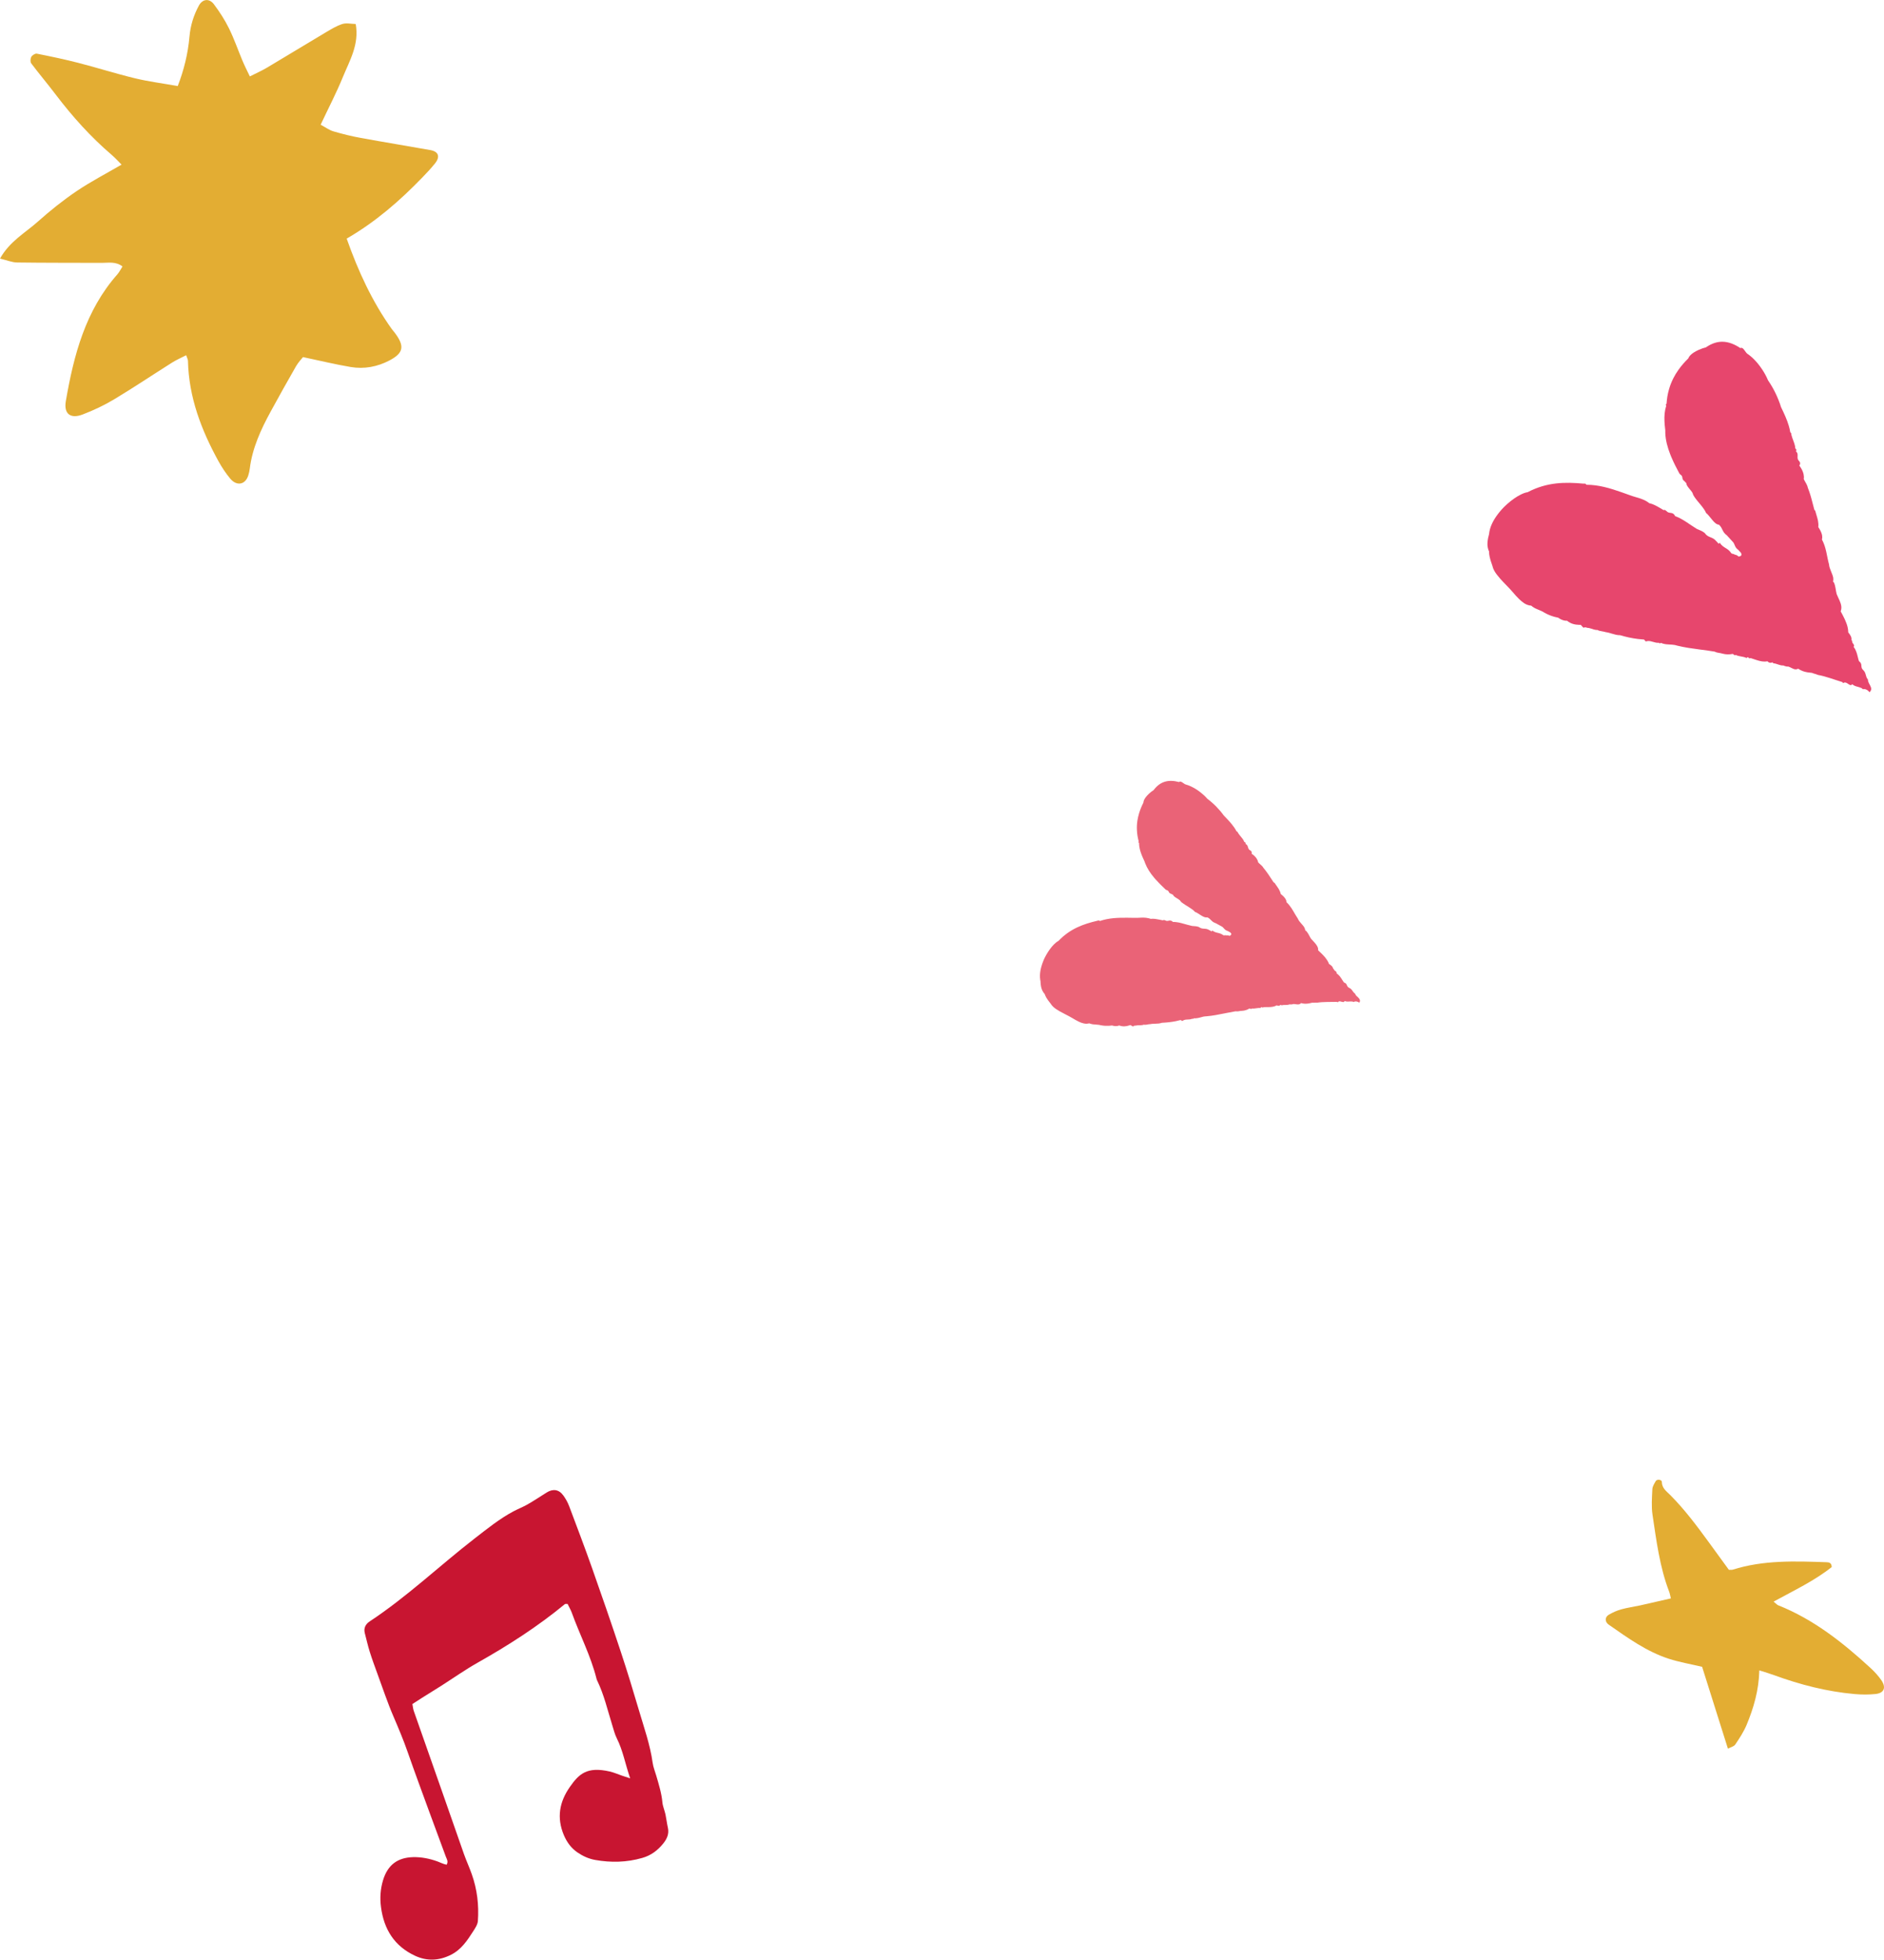 <?xml version="1.0" encoding="UTF-8"?><svg id="_レイヤー_2" xmlns="http://www.w3.org/2000/svg" viewBox="0 0 343.78 357.5"><defs><style>.cls-1{fill:#c81531;}.cls-2{fill:#e7466d;}.cls-2,.cls-3{fill-rule:evenodd;}.cls-3{fill:#ea6377;}.cls-4{fill:#e3ad33;}</style></defs><g id="text"><path class="cls-1" d="m114.99,324.4c-.92-2.71-1.33-5.09-2.42-7.26-.4-.79-.61-1.68-.88-2.54-.84-2.7-1.47-5.46-2.71-8.02-.06-.12-.11-.25-.14-.39-1.05-4.17-3.05-7.98-4.5-12-.21-.57-.53-1.1-.77-1.61-.24.01-.41-.03-.49.03-4.96,4.09-10.34,7.54-15.93,10.69-2.28,1.29-4.42,2.8-6.63,4.21-1.16.74-2.34,1.46-3.5,2.19-.58.36-1.14.74-1.77,1.14.09.46.12.87.25,1.25,1.73,4.95,3.47,9.89,5.21,14.83,1.32,3.77,2.63,7.55,3.96,11.32.44,1.23.99,2.42,1.42,3.65.98,2.77,1.32,5.63,1.11,8.54-.05.63-.48,1.28-.84,1.84-1.08,1.68-2.17,3.35-4.05,4.3-2.18,1.1-4.37,1.21-6.57.19-3.78-1.75-5.7-4.85-6.22-8.89-.22-1.65-.11-3.3.38-4.91.84-2.74,2.6-4.11,5.46-4.19,1.53-.04,3.02.26,4.46.78.56.2,1.1.5,1.68.6.34-.61.02-1.03-.14-1.45-.99-2.72-2.02-5.43-3.01-8.15-1.33-3.63-2.67-7.25-3.94-10.89-.77-2.22-1.68-4.37-2.6-6.52-1.12-2.59-2-5.28-2.98-7.93-.47-1.29-.95-2.59-1.36-3.9-.35-1.11-.6-2.26-.9-3.39-.25-.94.15-1.66.87-2.14,6.81-4.49,12.71-10.13,19.13-15.11,2.29-1.77,4.54-3.6,7.1-4.97.85-.45,1.75-.8,2.58-1.27,1.19-.68,2.33-1.44,3.49-2.17,1.16-.73,2.24-.58,3.05.53.44.61.82,1.29,1.08,1.99,1.41,3.74,2.83,7.48,4.16,11.24,1.79,5.07,3.55,10.15,5.24,15.26,1.17,3.53,2.26,7.1,3.31,10.67.93,3.17,2.05,6.29,2.51,9.6.11.81.44,1.59.67,2.39.46,1.59.96,3.16,1.11,4.83.07.74.4,1.46.56,2.2.17.8.26,1.63.44,2.43.25,1.12-.16,2.02-.83,2.86-1.02,1.27-2.25,2.2-3.84,2.65-2.84.82-5.71.88-8.59.37-1.17-.21-2.24-.69-3.22-1.36-1.17-.8-1.95-1.87-2.51-3.19-1.33-3.18-.8-6.05,1.12-8.79,1.64-2.34,3.1-3.75,7.28-2.79.73.17,1.43.48,2.15.73.37.13.75.25,1.57.52Z"/><path class="cls-4" d="m22.35,48.6c-1.25-.94-2.54-.65-3.78-.65-5.15-.02-10.3,0-15.45-.07-.91-.01-1.82-.4-3.12-.71,1.79-3.18,4.62-4.7,6.89-6.73,2.24-2,4.6-3.89,7.08-5.57,2.58-1.74,5.36-3.18,8.21-4.84-.59-.59-1.15-1.22-1.79-1.77-3.83-3.27-7.17-6.99-10.21-10.99-1.46-1.93-3.03-3.78-4.49-5.72-.19-.26-.15-.87.02-1.18.18-.3.71-.64,1.01-.58,2.52.5,5.05,1.03,7.54,1.67,3.47.89,6.88,1.98,10.36,2.82,2.48.6,5.03.92,7.81,1.42,1.12-2.88,1.87-5.9,2.14-8.99.18-2.06.76-3.92,1.72-5.69.66-1.22,1.9-1.38,2.76-.22,1.02,1.37,1.97,2.82,2.72,4.35.95,1.92,1.65,3.96,2.48,5.94.38.91.83,1.78,1.34,2.85,1.17-.59,2.19-1.04,3.15-1.61,3.57-2.12,7.11-4.29,10.68-6.41.98-.58,1.98-1.2,3.05-1.54.73-.23,1.6-.02,2.44,0,.66,3.73-1.1,6.64-2.33,9.64-1.18,2.9-2.64,5.68-4.07,8.73.9.48,1.57.99,2.33,1.21,1.64.48,3.32.9,5,1.2,4.23.78,8.47,1.46,12.7,2.22,1.5.27,1.81,1.22.83,2.44-.72.89-1.5,1.73-2.3,2.55-4.08,4.22-8.48,8.07-13.81,11.16,2.1,5.94,4.65,11.48,8.24,16.51.17.23.36.44.54.67,1.83,2.42,1.61,3.68-.95,5.03-2.22,1.17-4.62,1.62-7.08,1.21-2.81-.47-5.58-1.15-8.72-1.81-.3.38-.88.98-1.28,1.68-1.57,2.73-3.1,5.48-4.61,8.24-1.79,3.28-3.35,6.65-3.82,10.42-.05.42-.15.85-.28,1.26-.53,1.67-2.08,1.99-3.27.59-.82-.98-1.54-2.07-2.16-3.19-3.14-5.71-5.42-11.68-5.57-18.31,0-.26-.16-.52-.33-1.03-.89.46-1.77.84-2.58,1.35-3.51,2.21-6.96,4.53-10.52,6.67-1.83,1.1-3.79,2.03-5.79,2.79-2.23.85-3.46-.13-3.07-2.42,1.45-8.4,3.57-16.54,9.42-23.16.36-.41.6-.93.92-1.42Z"/><path class="cls-4" d="m323.65,292.15c3.78-2.07,7.47-3.81,10.59-6.3-.03-.79-.49-.87-.96-.88-5.76-.2-11.52-.41-17.11,1.36-.16.05-.35.01-.7.02-1.18-1.63-2.42-3.34-3.67-5.04-2.18-2.98-4.38-5.94-6.99-8.56-.7-.71-1.55-1.25-1.57-2.44,0-.41-.89-.53-1.11-.14-.26.46-.6.97-.62,1.48-.07,1.55-.2,3.14.03,4.67.71,4.73,1.3,9.49,3.03,14.01.13.33.18.69.32,1.24-1.93.44-3.77.87-5.62,1.28-1.16.25-2.34.41-3.48.73-.78.22-1.53.56-2.23.97-.74.43-.74,1.31-.01,1.81,3.48,2.42,6.92,4.92,10.99,6.23,1.9.61,3.89.95,6.05,1.46,1.51,4.79,3.08,9.77,4.71,14.93.49-.26,1.09-.39,1.34-.76.76-1.12,1.52-2.29,2.05-3.53,1.3-3.12,2.25-6.35,2.34-9.99,1.01.32,1.87.57,2.71.88,4.76,1.74,9.64,2.99,14.68,3.44,1.27.11,2.56.12,3.82-.01,1.57-.17,1.98-1.18,1.04-2.54-.57-.82-1.28-1.58-2.02-2.26-5.04-4.63-10.38-8.84-16.8-11.39-.16-.06-.28-.22-.8-.63Z"/><path class="cls-2" d="m340.83,123.94c-.25-.3-.31-.59-.39-.88-.01-.04-.02-.07-.03-.11-.02-.07-.05-.15-.08-.22-.02-.04-.03-.07-.05-.11-.08-.15-.18-.29-.34-.44-.03-.03-.06-.07-.09-.1-.08-.1-.13-.2-.15-.3-.03-.1-.04-.2-.05-.29,0-.03,0-.07,0-.1-.02-.26-.07-.52-.44-.79-.04-.11-.07-.22-.1-.33-.02-.05-.03-.11-.04-.16-.14-.55-.25-1.09-.53-1.64-.03-.05-.06-.11-.09-.16-.06-.11-.14-.22-.22-.33.02-.02.04-.04.05-.06.03-.04.04-.09.04-.13,0-.02,0-.04,0-.07-.06-.26-.47-.53-.33-.79-.05-.06-.1-.12-.16-.18.04-.17.02-.34-.03-.52-.02-.06-.04-.12-.07-.17-.11-.23-.27-.47-.47-.7,0-.32-.05-.64-.12-.96-.23-.96-.74-1.93-1.27-2.89.06-.13.09-.26.11-.39.03-.2.03-.39,0-.59-.05-.33-.17-.66-.31-.99-.06-.13-.12-.26-.18-.39-.12-.26-.25-.53-.35-.79-.04-.18-.08-.35-.11-.52-.06-.35-.11-.7-.2-1.05-.05-.17-.1-.35-.18-.52-.06-.06-.11-.12-.17-.18.02-.06.03-.13.04-.19.03-.19.01-.39-.02-.59-.03-.13-.06-.26-.11-.39-.09-.26-.2-.52-.31-.79-.16-.39-.31-.79-.33-1.18-.19-.66-.3-1.32-.44-1.98-.06-.28-.12-.57-.2-.85-.15-.57-.35-1.14-.66-1.71.07-.23.08-.46.04-.7-.01-.09-.03-.19-.06-.28-.12-.43-.36-.86-.64-1.29.05-.37.02-.74-.05-1.11-.01-.06-.02-.12-.04-.19-.12-.56-.33-1.11-.47-1.67-.03-.03-.06-.06-.08-.09-.03-.03-.06-.06-.08-.09-.18-.67-.35-1.34-.53-2.01-.05-.17-.09-.34-.14-.5-.15-.5-.31-1.01-.52-1.51-.03-.2-.11-.39-.21-.59-.03-.07-.07-.13-.1-.2-.15-.26-.31-.53-.43-.79.05-.3.03-.61-.04-.92-.12-.51-.38-1.02-.77-1.54.07-.11.12-.21.14-.32.03-.18-.04-.36-.22-.55-.03-.04-.06-.07-.09-.11-.26-.36-.1-.72-.15-1.08-.02-.18-.1-.36-.3-.55.02-.02.03-.04.04-.07.02-.04.03-.09.04-.13s0-.09-.03-.13c-.03-.07-.09-.13-.17-.2,0-.17-.03-.35-.07-.52-.07-.29-.17-.58-.28-.87-.13-.35-.27-.7-.35-1.05-.03-.12-.05-.23-.06-.35-.03-.03-.06-.06-.08-.09-.03-.03-.06-.06-.08-.09-.03-.19-.07-.38-.11-.57s-.09-.38-.15-.57c-.33-1.14-.87-2.28-1.42-3.42-.06-.2-.13-.41-.2-.61s-.15-.41-.23-.61c-.32-.82-.71-1.64-1.18-2.46-.12-.2-.24-.41-.37-.61-.13-.2-.26-.41-.4-.61-.12-.29-.27-.61-.44-.93-.17-.32-.37-.66-.59-.99-.15-.22-.3-.44-.46-.66-.24-.32-.5-.64-.77-.93-.45-.49-.93-.93-1.43-1.26-.2-.12-.39-.4-.57-.65-.03-.04-.05-.07-.08-.11-.05-.07-.11-.13-.16-.19-.14-.14-.28-.22-.44-.18-.03,0-.06.02-.1.04-1.03-.69-2.09-1.13-3.21-1.16-.98-.02-2.01.28-3.08,1.03-.33.07-.81.23-1.31.45-.33.15-.66.32-.96.52-.44.3-.81.65-.95,1.05-.7.68-1.28,1.36-1.77,2.05-.37.51-.68,1.03-.94,1.54-.35.69-.62,1.38-.81,2.07-.25.86-.38,1.73-.44,2.59-.04.04-.08.08-.11.13,0,.01-.01.03-.02.04,0,.03,0,.06,0,.09s.04.06.08.09c-.3.93-.37,1.87-.33,2.82.02.47.06.94.12,1.41.01.09.02.19.03.28,0,.16,0,.33,0,.49.05,1.3.4,2.61.92,3.93.06.16.13.33.2.49.42.99.92,1.97,1.45,2.96.03.03.05.06.08.09.03.03.05.06.08.09.25.15.33.31.36.46,0,.03.01.05.02.08.04.23.03.45.4.69.05.06.11.12.16.18.05.06.11.12.17.18,0,.13.04.26.11.39.04.09.1.18.16.26.09.13.2.26.31.4.07.09.15.18.22.26.07.09.14.18.2.26.09.13.16.26.2.39.01.04.02.09.03.13.07.14.16.28.25.42.65.97,1.73,1.96,2.13,2.93.15.11.29.26.43.42.24.27.47.58.71.86.19.23.38.44.58.59.2.15.4.25.62.26.73.65.54,1.29,1.44,1.94.33.36.66.71.98,1.07.58.53.34,1.04,1.11,1.59.16.18.33.36.49.53.19.4.06.59-.29.66-.05.01-.11.02-.16.02-.11-.12-.22-.2-.34-.25s-.24-.08-.36-.1c-.03-.03-.06-.05-.09-.07-.01,0-.03-.02-.04-.02-.19-.08-.4,0-.57-.28-.46-.65-.97-.78-1.46-1.17-.19-.15-.38-.34-.55-.62h0s0,0,0,0c-.04.03-.07.06-.11.09-.03.03-.07.06-.1.09-.08-.09-.16-.18-.24-.27s-.17-.18-.25-.26c-.65-.79-1.43-.51-2.06-1.44-.39-.31-.81-.48-1.22-.65-.06-.02-.12-.05-.18-.07-.66-.4-1.32-.87-1.98-1.3-.08-.05-.17-.11-.25-.16-.17-.1-.33-.21-.5-.3s-.33-.19-.5-.27c-.25-.12-.51-.23-.76-.32-.25-.52-.56-.56-.86-.6-.03,0-.07,0-.1-.01-.2-.03-.41-.08-.59-.29-.13-.07-.25-.23-.39-.24-.05,0-.09.01-.15.05-.54-.31-1.08-.66-1.63-.92-.33-.16-.66-.28-1-.35-.12-.1-.24-.18-.36-.26-.18-.12-.37-.22-.56-.31-.19-.09-.38-.17-.56-.23-.13-.05-.25-.09-.38-.13-.19-.06-.38-.11-.57-.17s-.38-.11-.57-.17c-.17-.06-.35-.12-.52-.18-.52-.19-1.05-.37-1.57-.56-2.09-.73-4.19-1.36-6.37-1.35-.03-.03-.05-.06-.08-.09s-.05-.06-.09-.09c-.03-.01-.06-.02-.08-.02-.02,0-.04-.01-.06-.01-.02,0-.03,0-.05,0-.03,0-.05,0-.08,0-.02,0-.04,0-.05,0,0,0-.02,0-.02,0-.02,0-.05,0-.07,0-3.28-.3-6.61-.3-10.15,1.56-.4.06-.84.22-1.29.45-.8.4-1.65,1.01-2.4,1.67-.21.19-.42.38-.61.57-.29.29-.55.58-.77.85-.07.09-.14.17-.21.26-.07.09-.13.17-.2.26-.9,1.2-1.46,2.4-1.57,3.62-.02.06-.04.13-.05.19-.09.32-.16.65-.2.97-.03.26-.05.52-.04.78,0,.07,0,.13.02.2.03.33.12.66.27.99,0,.33.04.65.11.98.05.22.11.44.17.65.1.33.22.66.33.99.06.29.18.59.34.89.27.49.67.99,1.11,1.49.71.8,1.56,1.6,2.24,2.39.4.48.81.94,1.23,1.34.28.26.56.5.84.69.14.09.29.18.43.24.07.03.15.07.22.09.22.08.45.13.68.14.08.07.17.14.25.2.17.12.34.22.52.31.44.22.88.35,1.32.58.11.07.23.14.35.21.58.33,1.17.56,1.77.73.24.07.48.12.72.17.38.28.78.46,1.19.53.14.02.27.03.41.02.69.56,1.43.73,2.19.75.11,0,.22,0,.32,0,.08.09.16.18.24.27.08.09.17.17.25.26h0c.07-.04.13-.06.19-.07.19-.03.37.03.55.09.08,0,.15.01.23.02.15.03.3.07.45.12.3.1.59.21.9.24.08,0,.15,0,.23,0,.11.07.23.12.35.15.18.05.36.08.54.11s.37.06.54.12c.17.02.34.06.51.1.06.01.11.03.17.04.17.05.34.1.5.15.5.15,1.01.3,1.53.29,1.07.32,2.16.56,3.26.69.37.04.73.08,1.1.1.05.06.11.12.17.18.06.06.11.12.16.18h0c.16-.06.31-.09.46-.09.6-.01,1.16.34,1.77.33.05,0,.1,0,.15-.01.03.03.05.05.08.07.04.03.09.05.13.04.05,0,.1-.04.16-.1.15.08.31.13.47.17.37.1.74.12,1.12.14.16,0,.32.02.48.03.16.01.32.03.48.06.15.04.3.08.45.12,1.35.33,2.72.52,4.09.7.15.02.3.04.46.06.76.1,1.52.2,2.28.33.23.13.47.18.72.22.12.02.24.04.36.06.12.02.24.05.36.09.15.04.3.07.45.09.3.04.61.05.93.02.16-.02.31-.04.47-.07.13.08.25.23.39.24.02,0,.05,0,.07-.01s.05-.02.08-.04c.16.08.32.14.49.18.33.08.66.12.99.2.17.04.33.1.49.18h0c.07-.06.13-.11.21-.17.02.01.04.03.06.04.04.03.08.07.12.1.08.07.17.12.27.08.02,0,.05-.02.07-.04.7.21,1.39.51,2.1.61.32.04.65.05.98-.02.03.04.07.07.11.1.14.12.29.17.45.17.08,0,.16-.01.24-.04.04-.01.08-.03.12-.04.06.06.11.12.17.18.15,0,.31.03.46.08.37.1.74.27,1.12.31.08,0,.15,0,.23,0,.19.08.37.15.56.18.04,0,.08.01.11.02.04,0,.08,0,.12,0,.04,0,.08,0,.12,0,.45.13.87.49,1.33.51.15,0,.31-.03.48-.12.1.07.2.13.3.19.2.11.41.2.62.28.52.18,1.05.24,1.59.29.17.08.35.13.53.18.04.01.09.03.13.04.13.04.27.08.4.15,1.51.27,2.98.86,4.48,1.31.02.02.03.03.04.05.04.04.08.09.12.14h0s0,0,0,0c.1-.08.2-.11.29-.12.12,0,.24.04.36.1.09.05.17.11.26.17.17.12.34.23.53.22h0c.07-.05.14-.11.21-.17.14.13.29.22.43.28.07.03.15.06.22.09.19.06.37.11.56.16.07.02.15.04.22.07.11.04.22.08.33.14.05.06.11.12.16.17.06-.01.11-.02.17-.02.11,0,.22,0,.32.03.1.03.21.08.31.14.1.06.2.15.29.24.05.05.1.1.14.16.03-.02.05-.05.07-.07.7-.72-.39-1.47-.35-2.2Z"/><path class="cls-3" d="m247.28,181.26c-.25-.16-.37-.35-.51-.55-.02-.02-.03-.05-.05-.07-.03-.05-.07-.09-.11-.14-.02-.02-.04-.05-.07-.07-.09-.09-.21-.17-.36-.24-.03-.02-.06-.03-.09-.05-.08-.05-.14-.11-.19-.18-.05-.07-.08-.13-.11-.2-.01-.02-.02-.05-.03-.07-.08-.19-.18-.37-.52-.47-.05-.07-.11-.14-.15-.22-.02-.04-.05-.07-.07-.11-.24-.37-.45-.74-.8-1.07-.03-.03-.07-.07-.11-.1-.07-.06-.16-.13-.24-.19.01-.02.02-.04.02-.06.01-.04,0-.07,0-.11,0-.02-.01-.03-.02-.05-.11-.18-.48-.27-.44-.5-.05-.03-.1-.06-.16-.09-.02-.13-.07-.26-.15-.37-.03-.04-.06-.08-.09-.11-.14-.15-.32-.28-.52-.4-.08-.23-.19-.46-.33-.67-.4-.65-1.02-1.23-1.65-1.81,0-.11,0-.21-.01-.31-.03-.15-.08-.29-.15-.43-.12-.23-.29-.44-.47-.65-.07-.08-.15-.16-.23-.25-.15-.16-.31-.33-.45-.49-.07-.12-.14-.24-.21-.36-.13-.24-.25-.49-.41-.72-.08-.12-.16-.23-.26-.34-.06-.03-.11-.06-.17-.09,0-.05,0-.1-.02-.15-.03-.15-.09-.29-.16-.42-.05-.09-.11-.18-.18-.26-.13-.17-.28-.33-.43-.5-.22-.25-.43-.5-.54-.79-.3-.44-.55-.9-.82-1.35-.11-.19-.23-.39-.36-.58-.25-.38-.54-.75-.91-1.1,0-.19-.06-.36-.14-.52-.03-.07-.07-.13-.12-.19-.19-.28-.48-.54-.79-.79-.05-.28-.17-.55-.31-.8-.02-.04-.05-.08-.07-.13-.23-.38-.52-.74-.76-1.11-.03-.01-.06-.03-.08-.04-.03-.01-.06-.03-.08-.04-.3-.45-.59-.9-.89-1.35-.08-.11-.15-.22-.23-.33-.23-.33-.48-.66-.75-.98-.07-.14-.18-.26-.3-.38-.04-.04-.08-.08-.13-.12-.17-.16-.36-.31-.51-.47-.04-.23-.13-.45-.26-.66-.21-.35-.54-.66-.95-.94.03-.1.04-.19.02-.27-.03-.14-.12-.26-.3-.35-.03-.02-.07-.04-.09-.06-.28-.2-.25-.51-.38-.76-.06-.13-.16-.24-.35-.33,0-.02.01-.04.01-.06,0-.04,0-.07,0-.11s-.03-.06-.05-.09c-.04-.04-.1-.08-.18-.1-.05-.13-.11-.25-.18-.37-.12-.2-.27-.38-.43-.57-.18-.22-.37-.45-.52-.68-.05-.08-.09-.16-.13-.24-.03-.02-.06-.03-.08-.04-.03-.01-.06-.03-.08-.04-.07-.13-.14-.26-.22-.39s-.16-.26-.25-.38c-.53-.75-1.21-1.46-1.89-2.16-.1-.13-.2-.27-.3-.4s-.21-.26-.32-.39c-.44-.52-.93-1.03-1.48-1.51-.14-.12-.28-.24-.42-.36-.15-.12-.29-.24-.45-.35-.16-.19-.35-.38-.55-.58-.21-.19-.44-.39-.68-.58-.16-.13-.33-.25-.5-.37-.26-.18-.53-.35-.8-.49-.45-.25-.92-.45-1.36-.57-.18-.04-.38-.19-.58-.33-.03-.02-.06-.04-.09-.06-.06-.04-.11-.07-.17-.1-.14-.07-.26-.09-.37-.02-.02.01-.04.03-.06.05-.93-.25-1.82-.31-2.64-.05-.73.23-1.4.71-2.01,1.52-.23.14-.54.37-.85.66-.2.19-.4.4-.57.62-.25.33-.43.68-.44,1-.34.67-.6,1.32-.79,1.95-.14.47-.24.92-.31,1.37-.09.59-.11,1.16-.08,1.72.03.7.15,1.37.32,2.02-.02.04-.04.08-.05.12,0,.01,0,.02,0,.04,0,.02,0,.04.03.06s.05.03.08.05c0,.76.2,1.47.46,2.15.13.34.28.68.44,1.01.03.07.06.13.09.2.04.12.08.24.13.36.36.94.94,1.82,1.65,2.66.09.1.18.21.27.31.55.62,1.17,1.22,1.8,1.82.03.01.05.03.08.05.03.02.05.03.08.05.22.05.32.14.38.25.01.02.02.03.03.05.09.16.14.32.46.4.05.03.11.06.17.09.06.03.11.06.17.09.03.1.1.18.18.26.05.05.12.1.18.15.1.07.21.14.33.21.08.05.15.09.23.14.07.05.14.1.21.15.1.07.18.15.24.24.02.03.04.06.05.09.09.08.18.17.29.24.72.55,1.76,1.01,2.29,1.63.14.05.28.12.42.2.24.14.49.31.73.46.2.12.39.23.57.29.18.06.36.09.52.04.7.3.72.81,1.54,1.07.33.18.66.36.99.54.56.25.51.68,1.21.89.16.09.33.18.49.27.24.25.19.42-.05.56-.03.02-.07.04-.12.06-.11-.06-.21-.09-.31-.1s-.2,0-.29.01c-.03-.01-.05-.02-.08-.03-.01,0-.03,0-.04,0-.16-.01-.3.09-.49-.06-.5-.36-.91-.33-1.36-.49-.18-.06-.36-.16-.56-.32h0s0,0,0,0c-.02.03-.04.06-.06.09-.02.03-.04.06-.05.09-.08-.05-.16-.09-.24-.14s-.17-.09-.25-.13c-.67-.42-1.18-.02-1.87-.55-.37-.13-.71-.15-1.06-.17-.05,0-.1,0-.15-.01-.59-.13-1.19-.31-1.78-.47-.07-.02-.15-.04-.22-.06-.15-.04-.29-.07-.44-.1s-.29-.05-.44-.07c-.22-.03-.43-.04-.64-.04-.31-.32-.55-.27-.78-.22-.03,0-.05.01-.08.02-.16.03-.32.04-.5-.07-.12-.02-.24-.11-.35-.08-.03,0-.07.03-.09.07-.48-.09-.96-.21-1.43-.27-.28-.03-.56-.04-.82-.01-.11-.04-.22-.08-.33-.1-.16-.04-.33-.07-.49-.09-.16-.02-.32-.03-.47-.03-.1,0-.21,0-.31,0-.15,0-.31.01-.46.02s-.31.01-.46.02c-.14,0-.29,0-.43,0-.43,0-.86-.02-1.29-.02-1.72-.02-3.42.04-5.02.59-.03-.02-.06-.03-.08-.05s-.05-.03-.08-.04c-.02,0-.05,0-.07,0-.02,0-.03,0-.05,0-.01,0-.03,0-.04,0-.02,0-.04,0-.06.02-.01,0-.03,0-.04.01,0,0-.01,0-.02,0-.02,0-.03.01-.05.02-2.49.59-4.93,1.42-7.07,3.67-.28.14-.56.37-.84.65-.49.49-.96,1.15-1.35,1.82-.11.19-.21.38-.31.57-.14.28-.26.56-.35.82-.03.08-.06.16-.09.24-.03.08-.06.16-.08.24-.36,1.1-.47,2.13-.26,3.05,0,.05,0,.1,0,.16.02.26.04.52.09.77.04.2.09.39.17.58.02.05.04.09.06.14.11.23.25.45.44.66.08.24.19.47.32.69.09.15.19.29.29.44.16.22.32.43.49.64.12.2.28.39.47.57.32.3.74.56,1.19.82.72.41,1.54.78,2.24,1.2.42.25.83.49,1.23.68.27.13.53.23.79.29.13.03.25.06.38.07.06,0,.12.01.19.01.18,0,.36-.02.53-.07.08.03.16.06.24.08.16.05.31.08.46.1.37.05.74.04,1.11.1.1.03.2.05.31.07.51.1,1,.12,1.48.1.19-.01.38-.03.57-.06.35.11.69.15,1,.09.11-.02.21-.05.31-.09.65.24,1.23.18,1.79,0,.08-.02.16-.05.24-.08.08.05.16.09.24.14.08.04.17.09.25.13h0s.08-.08.12-.1c.13-.07.28-.07.42-.07.06-.02.12-.03.17-.04.12-.02.24-.02.36-.02.24,0,.49,0,.72-.05.06-.01.11-.03.17-.06.1.02.2.03.3.02.14,0,.29-.03.43-.06s.28-.05.43-.05c.13-.03.27-.04.4-.06.04,0,.09,0,.14,0,.14,0,.27-.01.41-.02.41-.01.81-.03,1.2-.17.87-.04,1.73-.13,2.57-.3.28-.06.56-.13.83-.2.05.03.11.06.17.09.06.03.11.06.16.09h0c.1-.08.21-.14.32-.18.44-.16.94-.04,1.38-.2.04-.01.07-.03.11-.05.03.01.05.02.08.03.04.01.07.01.11,0,.03-.02.06-.05.09-.11.13.02.26.02.39.01.29-.02.58-.1.86-.17.12-.03.24-.07.36-.1.12-.03.24-.06.37-.07.12,0,.24-.02.36-.03,1.08-.09,2.13-.3,3.18-.51.12-.02.23-.05.35-.07.58-.12,1.17-.23,1.76-.33.2.04.39.02.58-.01.09-.02.19-.03.28-.05.09-.01.19-.02.29-.02.12,0,.24-.02.36-.04.23-.04.46-.12.69-.22.11-.05.22-.11.33-.17.11.02.24.11.34.08.02,0,.03-.01.05-.03s.03-.03.05-.05c.14.02.27.02.4.01.26-.02.52-.08.78-.1.13-.01.27-.01.4,0h0c.04-.06.07-.11.11-.17.02,0,.04,0,.06.02.04.01.08.03.12.04.08.03.15.04.22,0,.02-.01.03-.03.04-.05.57-.02,1.15.03,1.69-.07.25-.05.49-.13.72-.26.04.02.07.04.1.05.13.05.26.05.37.01.06-.02.11-.05.16-.09.03-.02.05-.04.08-.06.06.03.11.06.17.09.11-.03.23-.05.35-.06.3-.02.61.02.9-.05.06-.01.11-.03.17-.06.16.01.31.02.46,0,.03,0,.06-.01.09-.02.03,0,.06-.02.09-.02.03,0,.06-.02.08-.03.36-.01.76.15,1.1.04.11-.03.22-.1.32-.21.09.03.18.05.27.07.18.03.35.05.52.05.43,0,.84-.08,1.24-.19.15.02.29.01.44,0,.04,0,.07,0,.11,0,.11,0,.22,0,.33,0,1.18-.18,2.41-.11,3.62-.15.02,0,.03.01.04.02.04.02.08.04.12.07h0s0,0,0,0c.06-.08.12-.13.18-.16.09-.04.19-.03.29-.01.08.01.15.04.23.06.16.04.31.08.44.03h0c.04-.05.08-.12.11-.17.13.06.26.09.39.1.06,0,.12.01.18.01.15,0,.3-.01.45-.02.06,0,.12,0,.18,0,.09,0,.18,0,.28.02.05.03.11.06.16.08.04-.02.08-.04.12-.06.08-.03.16-.05.24-.05.08,0,.17,0,.26.03.09.02.18.06.28.11.05.02.1.05.15.08.01-.02.03-.05.04-.07.34-.7-.65-.99-.81-1.53Z"/></g></svg>